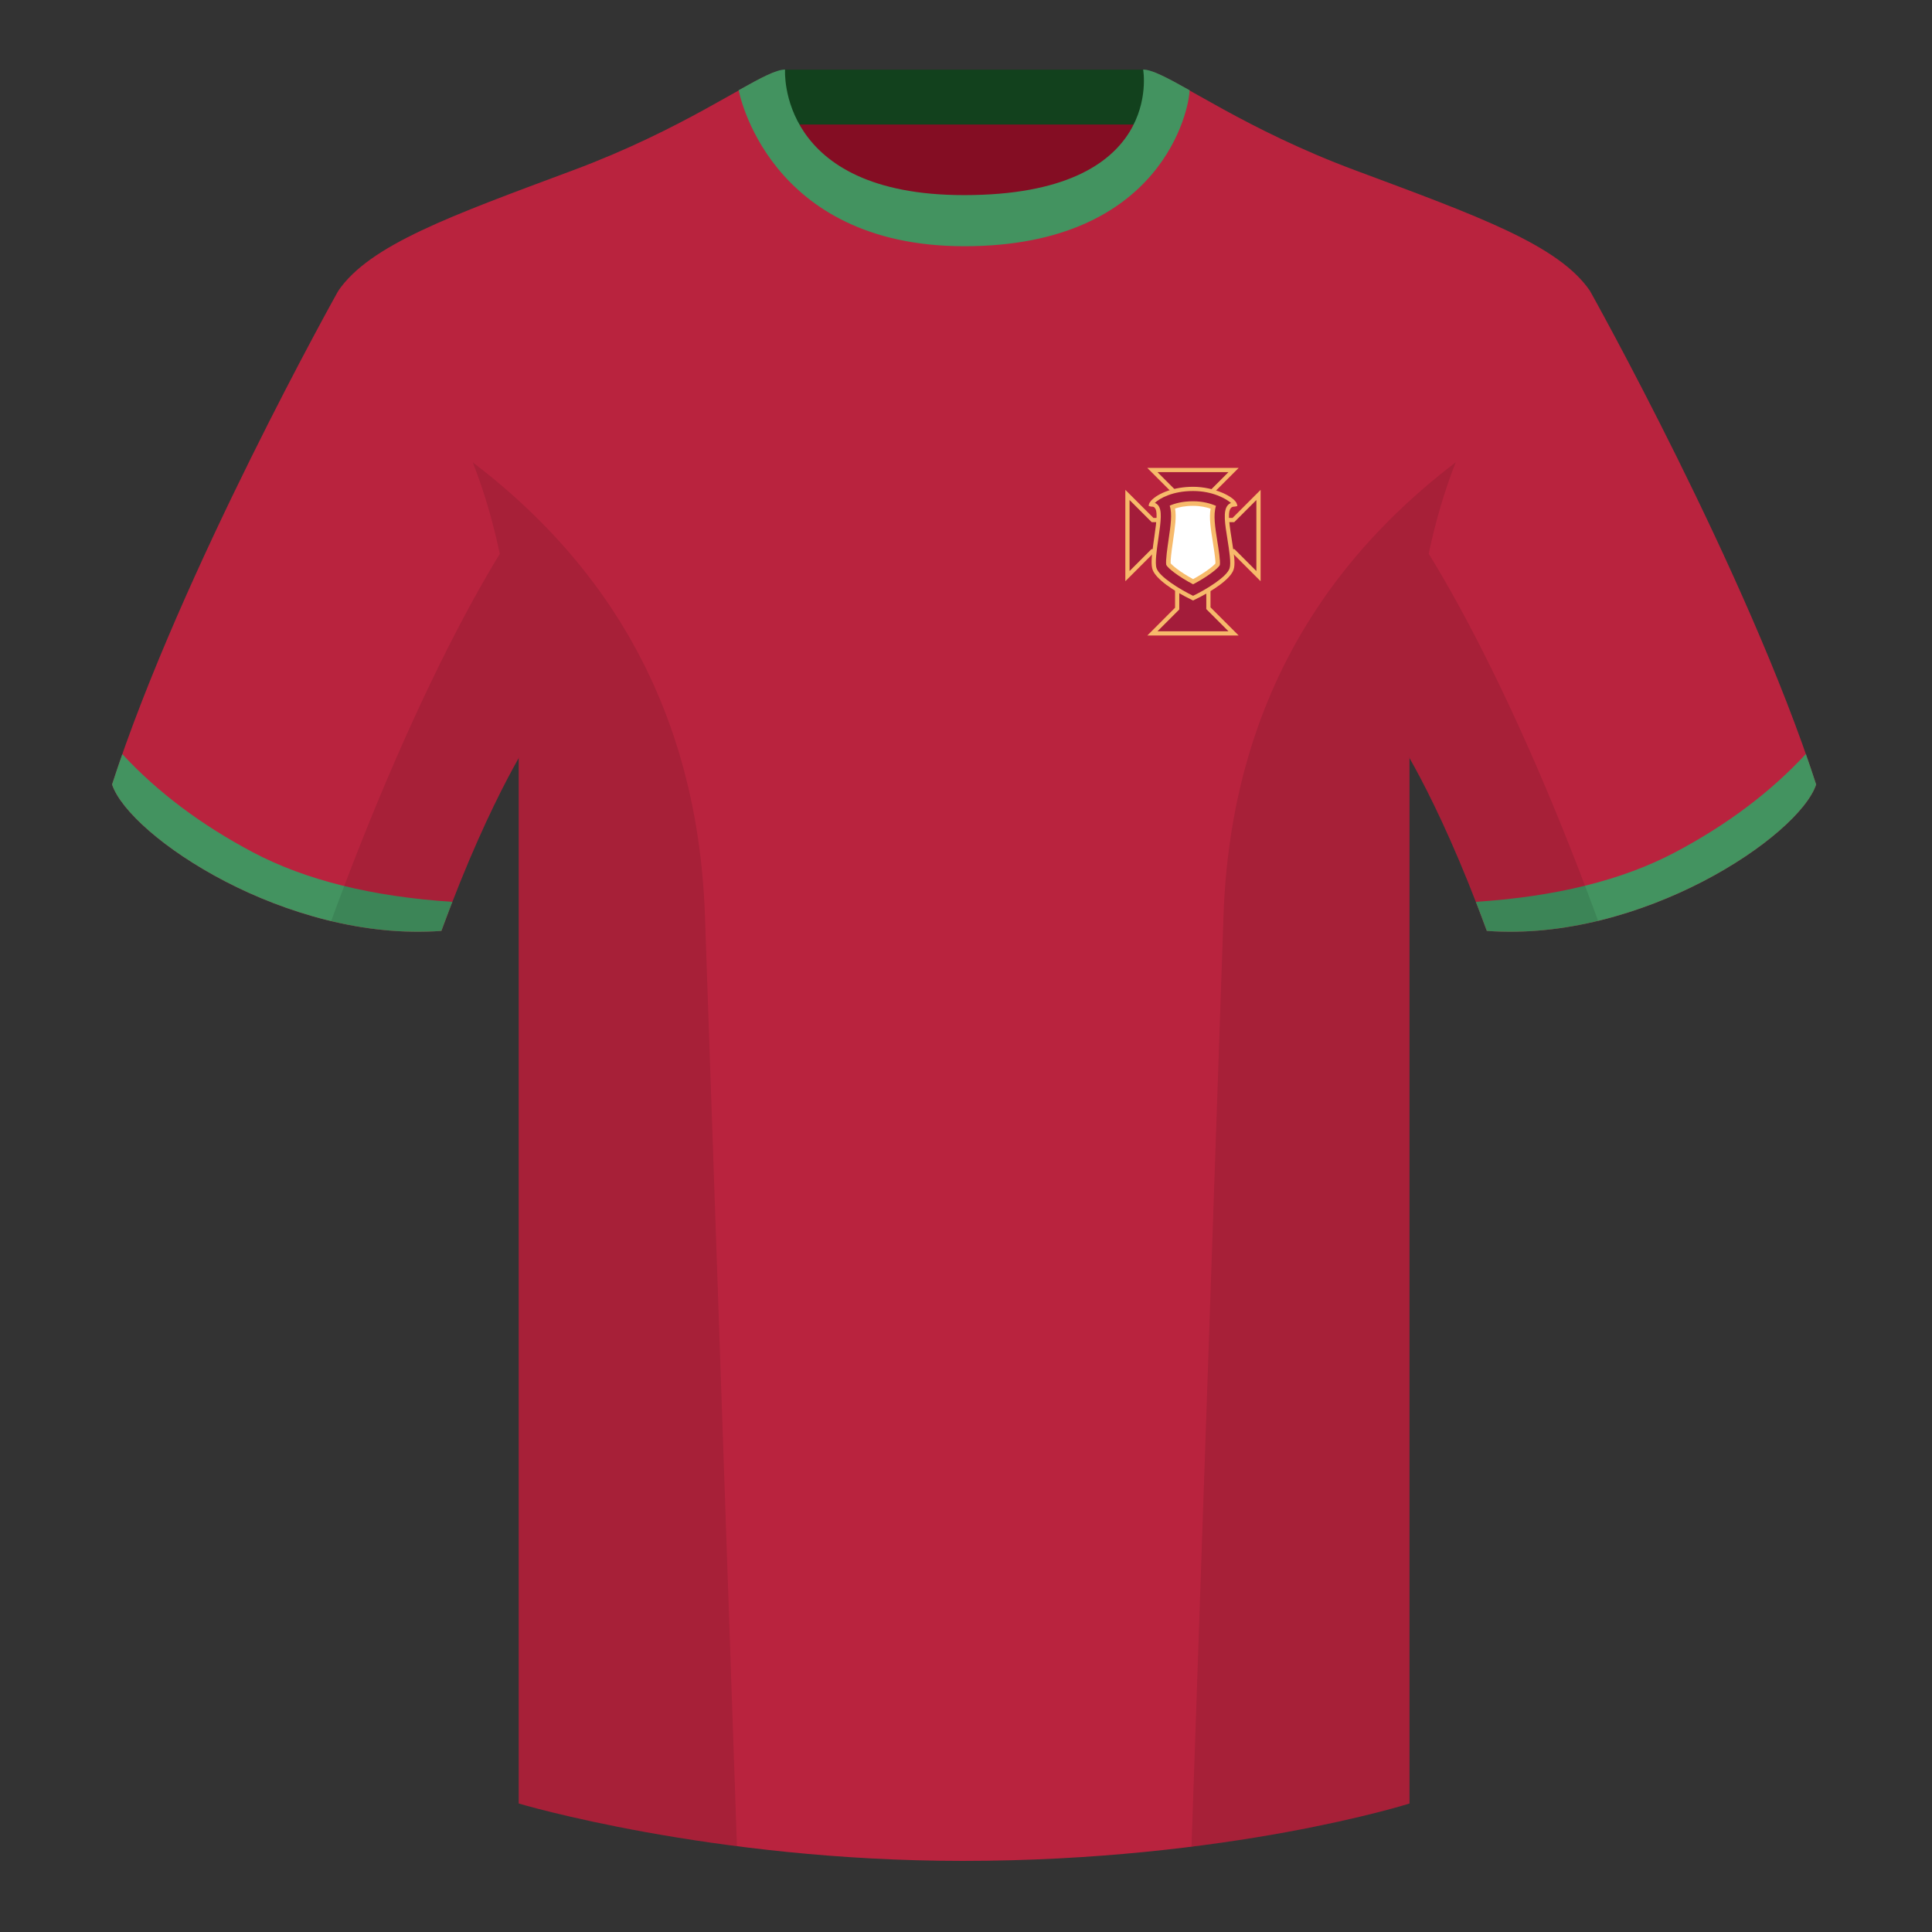 <?xml version="1.0" encoding="UTF-8"?><svg width="500" height="500" viewBox="0 0 500 500" fill="none" xmlns="http://www.w3.org/2000/svg"><rect x="0" y="0" width="500" height="500" fill="#333333" stroke="none"/><path fill-rule="evenodd" clip-rule="evenodd" d="M203.003 109.223h93.644V21.928h-93.644v87.295z" fill="#840D23"/><path fill-rule="evenodd" clip-rule="evenodd" d="M202.864 32.228h93.458v-14.2h-93.458v14.2z" fill="#12411D"/><path fill-rule="evenodd" clip-rule="evenodd" d="M87.547 75.258S46.785 148.058 29 203.028c4.445 13.375 45.208 40.861 85.232 37.885 13.34-36.399 24.46-52 24.46-52s2.963-95.085-51.145-113.654zm323.925 0s40.763 72.799 58.547 127.769c-4.445 13.375-45.207 40.861-85.232 37.885-13.34-36.399-24.46-52-24.46-52s-2.963-95.085 51.145-113.654z" fill="#B9233E"/><path fill-rule="evenodd" clip-rule="evenodd" d="M249.511 57.703c-50.082 0-47.798-39.469-48.742-39.14-7.516 2.619-24.133 14.937-52.439 25.495-31.873 11.885-52.626 19.315-60.782 31.2 11.115 8.915 46.694 28.971 46.694 120.346v271.14s49.658 14.855 114.885 14.855c68.929 0 115.648-14.855 115.648-14.855v-271.14c0-91.375 35.58-111.43 46.7-120.346-8.157-11.885-28.91-19.315-60.783-31.2-28.36-10.577-44.982-22.919-52.478-25.509-.927-.32 4.178 39.154-48.703 39.154z" fill="#B9233E"/><path fill-rule="evenodd" clip-rule="evenodd" d="M467.353 195.129c.936 2.667 1.827 5.303 2.667 7.9-4.445 13.375-45.208 40.86-85.232 37.885-.958-2.614-1.904-5.12-2.835-7.52 20.795-1.358 37.993-5.637 51.594-12.837 13.428-7.109 24.697-15.585 33.806-25.428zm-435.698.036c9.103 9.828 20.361 18.291 33.772 25.392 13.611 7.205 30.824 11.485 51.639 12.84-.931 2.399-1.877 4.904-2.834 7.517-40.024 2.975-80.787-24.51-85.232-37.885.836-2.585 1.723-5.21 2.655-7.864zM307.852 23.345C302.08 20.105 298.124 18 295.844 18c0 0 5.882 32.495-46.335 32.495-48.521 0-46.336-32.495-46.336-32.495-2.279 0-6.235 2.105-12.002 5.345 0 0 7.368 40.38 58.403 40.38 51.478 0 58.278-35.895 58.278-40.38z" fill="#439360"/><path fill-rule="evenodd" clip-rule="evenodd" d="M413.584 238.323c-9.287 2.238-19.064 3.316-28.798 2.592-8.197-22.369-15.557-36.883-20.012-44.748v270.577s-21.102 6.71-55.867 11.111l-.544-.06c1.881-54.795 5.722-166.47 8.277-240.705 2.055-59.755 31.084-95.29 60.099-117.44-2.676 6.781-5.072 14.606-7 23.667 7.354 11.852 24.436 42.069 43.831 94.964.005.014.01.028.014.042zM190.717 477.795c-34.248-4.401-56.477-11.051-56.477-11.051V196.172c-4.456 7.867-11.813 22.379-20.009 44.743-9.633.716-19.309-.332-28.511-2.523a1.01 1.01 0 01.02-.097c19.377-52.848 36.305-83.066 43.61-94.944-1.929-9.075-4.328-16.912-7.007-23.701 29.015 22.15 58.044 57.685 60.099 117.44 2.555 74.235 6.396 185.91 8.277 240.705h-.002z" fill="#000" fill-opacity=".1"/><path d="M320.568 121.093l-7.29 7.285v5.663h5.697l7.27-7.271v23.649l-7.203-7.203h-5.764v13.964l7.289 7.289h-23.648l7.185-7.189v-14.064h-5.66l-7.207 7.203v-23.648l7.274 7.27h5.593v-5.76l-7.185-7.188h23.649z" fill="#F7BA6B"/><path fill-rule="evenodd" clip-rule="evenodd" d="M319.491 142.124l5.659 5.663v-18.381l-5.726 5.726h-7.237v-7.203l5.745-5.745h-18.381l5.645 5.644v7.304h-7.14l-5.727-5.726v18.381l5.663-5.663h7.204v15.608l-5.645 5.645h18.381l-5.745-5.745v-15.508h7.304z" fill="#A31C3A"/><path d="M308.769 125.979c5.472 0 10.87 2.615 11.349 4.492l.122.479-.478.128c-.114.03-.246.046-.408.046-.326 0-.596.122-.795.356-.748.879-.65 2.763.195 8.039.752 4.678.928 6.53.508 7.861-.769 2.447-5.412 5.602-10.278 7.922l-.215.112-.217-.113c-4.843-2.325-9.488-5.489-10.282-7.923-.384-1.172-.276-3.128.2-6.53.044-.316.091-.643.151-1.054.04-.273.04-.273.079-.543.772-5.253.834-7.032.155-7.823-.177-.203-.4-.304-.672-.304-.204 0-.367-.023-.497-.066l-.424-.142.093-.437c.053-.247.244-.565.569-.924 1.779-1.918 5.905-3.576 10.845-3.576z" fill="#F7BA6B"/><path fill-rule="evenodd" clip-rule="evenodd" d="M308.769 154.194c-3.502-1.715-8.74-4.933-9.462-7.155-.447-1.369.063-4.841.472-7.627.689-4.681 1.02-7.394-.1-8.7-.227-.256-.502-.446-.811-.558 1.179-1.146 4.55-3.084 9.901-3.084 5.008 0 8.558 1.987 9.811 3.103-.327.123-.617.324-.852.599-1.246 1.462-.718 4.751-.048 8.919.45 2.827.96 6.035.543 7.363-.699 2.225-5.942 5.436-9.454 7.14z" fill="#A31C3A"/><path fill-rule="evenodd" clip-rule="evenodd" d="M308.772 151.215c-3.937-2.072-6.556-4.208-6.943-5.016-.223-.948.32-4.628.58-6.399.57-3.889.998-6.776.317-8.941 1.313-.573 3.3-1.132 6.042-1.132 2.486 0 4.506.57 5.924 1.187-.737 2.333-.238 5.463.357 9.195.294 1.819.833 5.186.64 6.135-.409.826-3.129 2.984-6.917 4.971z" fill="#F7BA6B"/><path fill-rule="evenodd" clip-rule="evenodd" d="M302.96 145.783c-.052-.711.153-2.66.618-5.812.521-3.538.908-6.165.532-8.375 1.049-.343 2.608-.685 4.658-.685 1.905 0 3.461.365 4.536.733-.421 2.411.045 5.317.58 8.647.201 1.254.715 4.476.666 5.54-.502.618-2.552 2.289-5.778 4.045-3.512-1.916-5.395-3.576-5.812-4.093z" fill="#fff"/></svg>